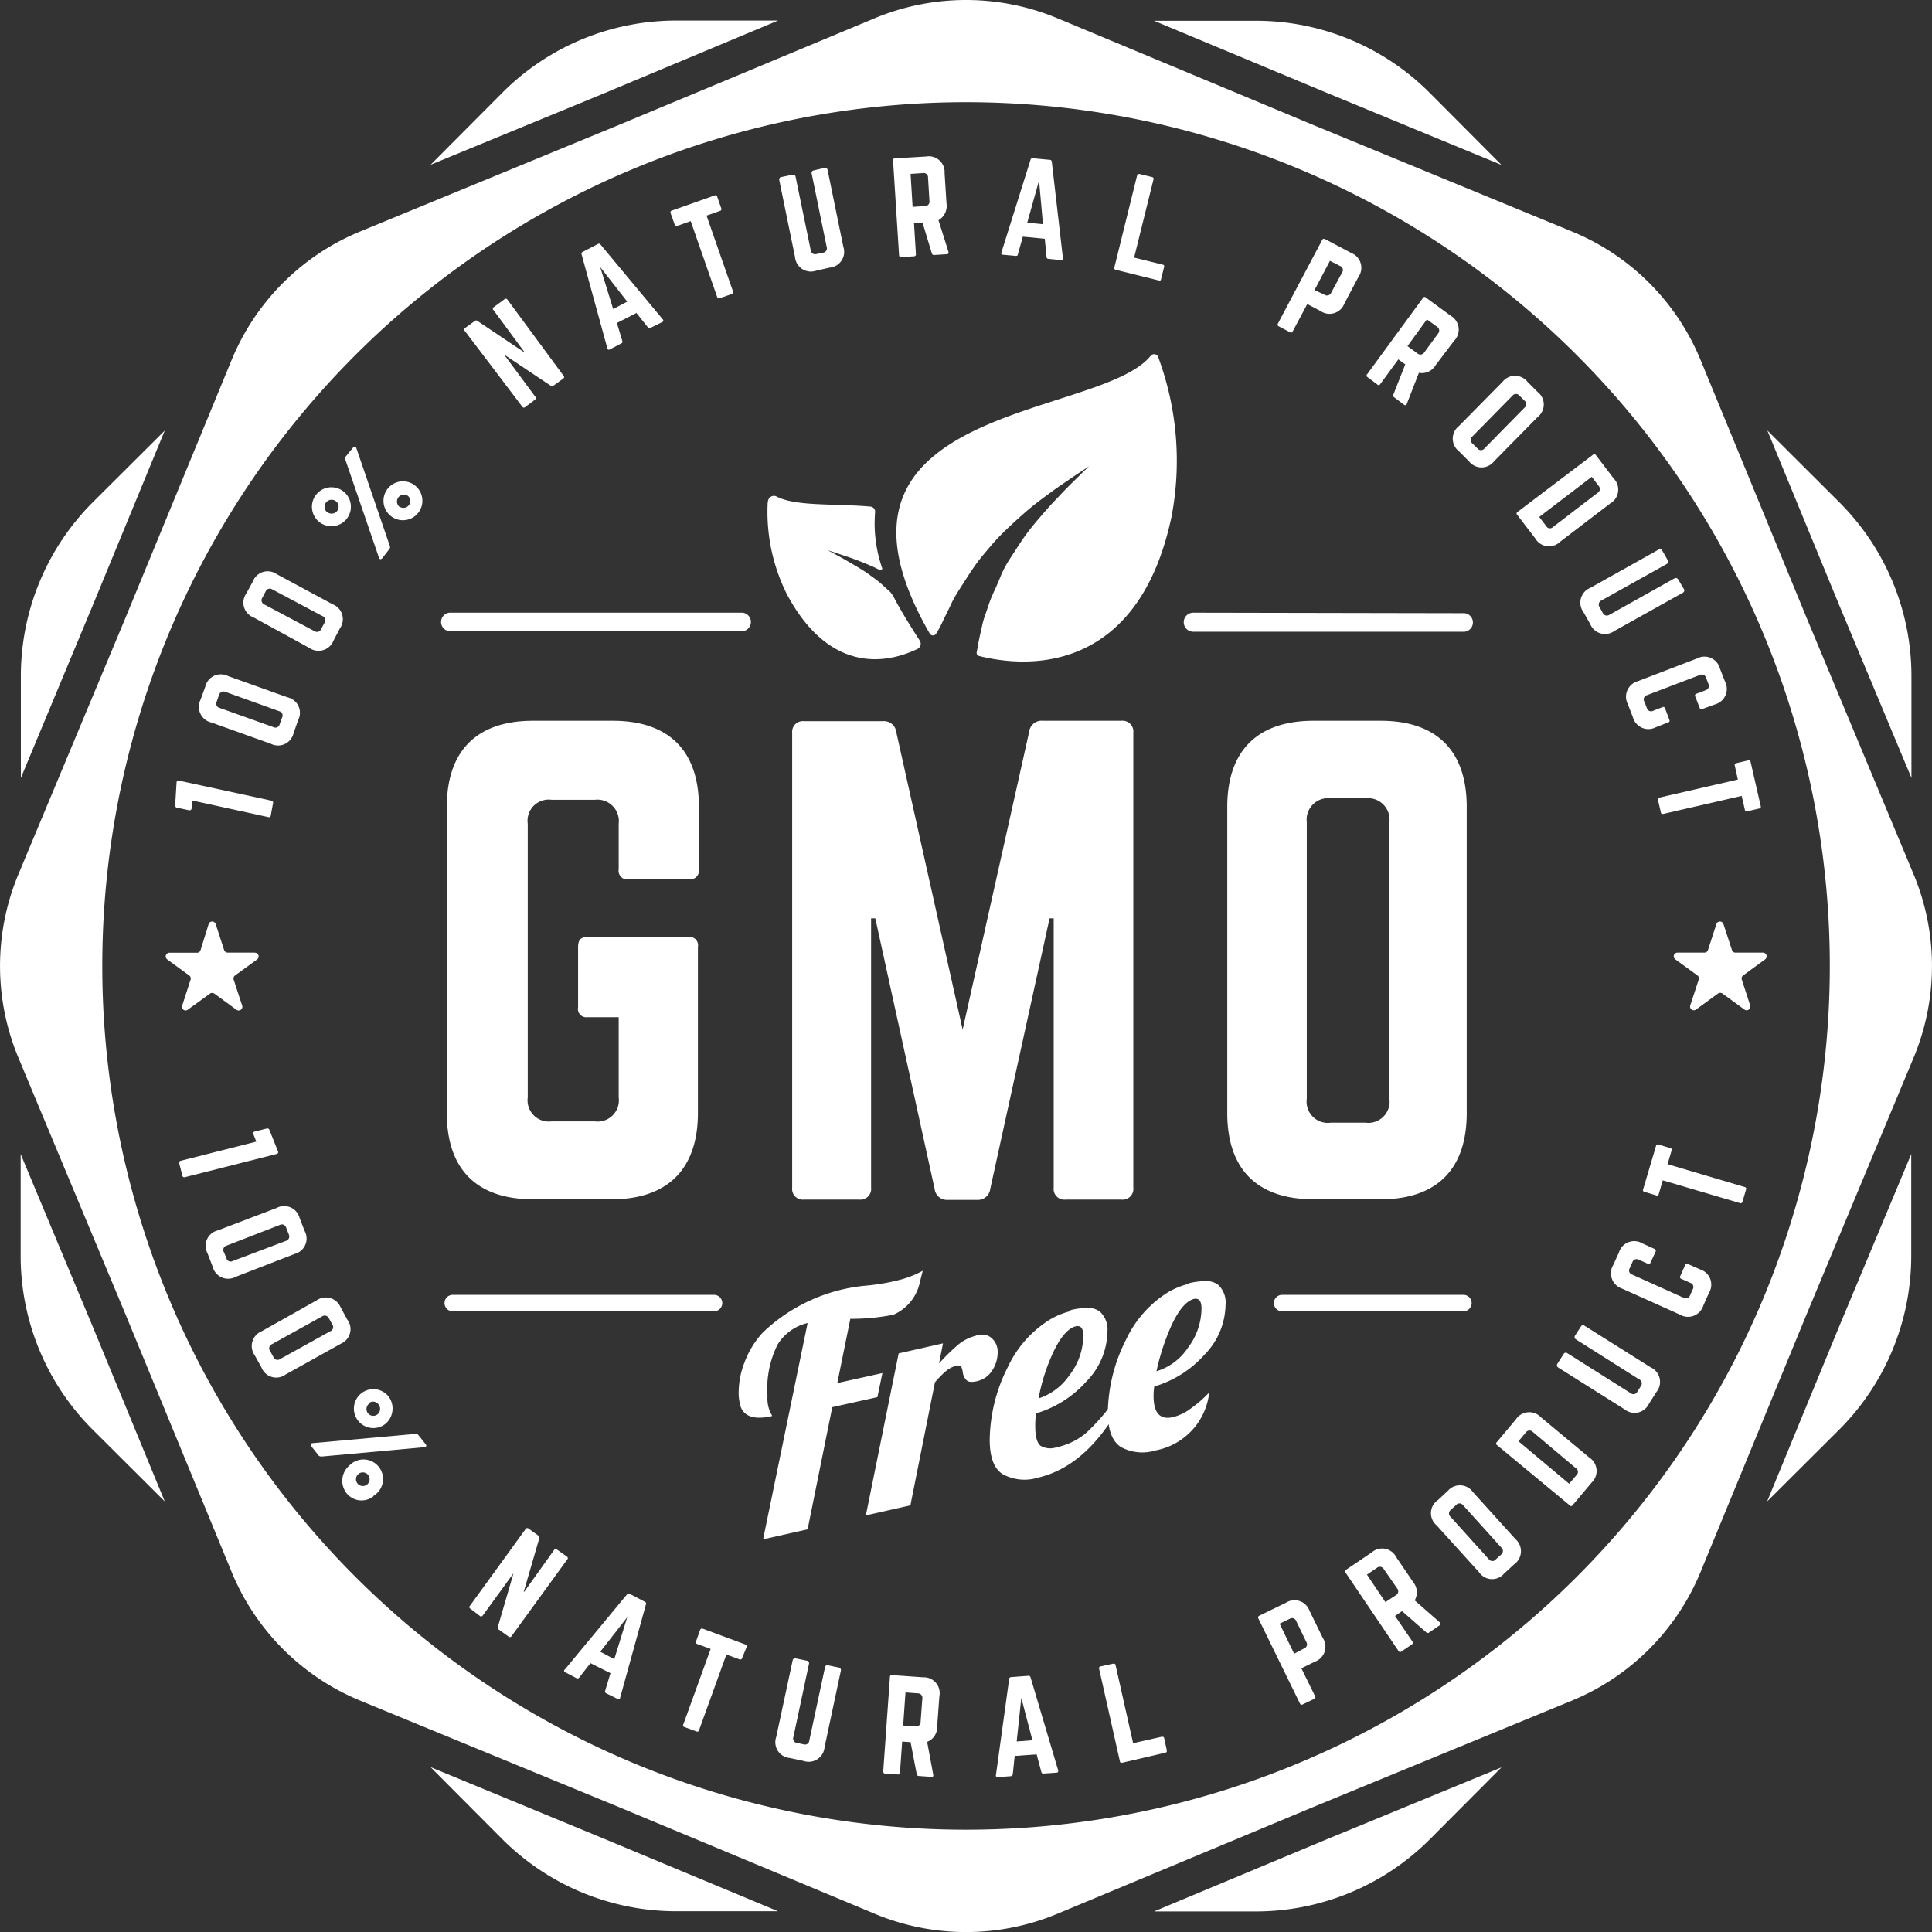 <?xml version="1.0" encoding="UTF-8"?>
<svg xmlns="http://www.w3.org/2000/svg" viewBox="0 0 192.67 192.67">
  <rect x="0" y="0" width="192.67" height="192.67" fill="#333333" stroke="none"/>
  <title>Asset 4</title>
  <g id="Layer_2" data-name="Layer 2">
    <g id="Layer_1-2" data-name="Layer 1">
      <path d="M183.39,60.28l-7.14-17.35,7.15,7.13a24.49,24.49,0,0,1,7.22,17.43l0,10.09Z" style="fill:#fff"></path>
      <path d="M10.2,96.34a86.14,86.14,0,1,1,86.13,86.13A86.15,86.15,0,0,1,10.2,96.34M87.25,1.81,61.62,12.5,35.93,23.08A23.54,23.54,0,0,0,23.09,35.92L12.51,61.62,1.81,87.25a23.74,23.74,0,0,0,0,18.17l10.7,25.64,10.58,25.68A23.6,23.6,0,0,0,35.93,169.6l25.69,10.57,25.63,10.69a23.67,23.67,0,0,0,18.18,0l25.63-10.69,25.69-10.57a23.59,23.59,0,0,0,12.85-12.86l10.57-25.68,10.69-25.64a23.74,23.74,0,0,0,0-18.17L180.17,61.62,169.6,35.92a23.52,23.52,0,0,0-12.85-12.84L131.06,12.5,105.43,1.81a23.73,23.73,0,0,0-18.18,0" style="fill:#fff"></path>
      <path d="M9.29,132.4l7.14,17.33-7.15-7.12a24.47,24.47,0,0,1-7.22-17.43l0-10.09Z" style="fill:#fff"></path>
      <path d="M2.08,77.58l0-10.09A24.5,24.5,0,0,1,9.28,50.06l7.15-7.12L9.29,60.27Z" style="fill:#fff"></path>
      <path d="M60.28,183.39l17.31,7.21-10.09,0a24.53,24.53,0,0,1-17.44-7.22l-7.12-7.15Z" style="fill:#fff"></path>
      <path d="M60.28,9.29,42.94,16.43l7.12-7.15A24.46,24.46,0,0,1,67.5,2.05l10.09,0Z" style="fill:#fff"></path>
      <path d="M132.4,9.29,115.09,2.07l10.09,0a24.46,24.46,0,0,1,17.44,7.23l7.12,7.15Z" style="fill:#fff"></path>
      <path d="M132.4,183.39l17.34-7.14-7.12,7.15a24.53,24.53,0,0,1-17.44,7.22l-10.09,0Z" style="fill:#fff"></path>
      <path d="M190.6,115.09l0,10.08a24.51,24.51,0,0,1-7.22,17.44l-7.15,7.12,7.14-17.34Z" style="fill:#fff"></path>
      <path d="M17.61,78a.19.19,0,0,1,.24-.15l9.23,2a.19.19,0,0,1,.15.24L27,81.34a.18.18,0,0,1-.23.15l-7.6-1.66-.06.76c0,.17-.13.25-.28.21l-1.16-.25a.22.22,0,0,1-.2-.28Z" style="fill:#fff"></path>
      <path d="M21.07,72.05A1.6,1.6,0,0,1,20,69.78l.47-1.29a1.59,1.59,0,0,1,2.27-1.07l5.93,2.12a1.58,1.58,0,0,1,1.07,2.26l-.46,1.3A1.59,1.59,0,0,1,27,74.17Zm7.06-.49a.44.44,0,0,0-.3-.64L22.49,69a.46.46,0,0,0-.64.29l-.24.68a.44.44,0,0,0,.3.63l5.35,1.91a.43.43,0,0,0,.63-.29Z" style="fill:#fff"></path>
      <path d="M25.3,61.58a1.58,1.58,0,0,1-.74-2.39L25.21,58a1.58,1.58,0,0,1,2.39-.74l5.57,3a1.59,1.59,0,0,1,.73,2.4l-.64,1.22a1.6,1.6,0,0,1-2.4.74Zm7.06.53a.44.44,0,0,0-.2-.67l-5-2.66a.45.45,0,0,0-.67.2l-.33.63a.45.45,0,0,0,.2.67l5,2.66a.44.44,0,0,0,.66-.2Z" style="fill:#fff"></path>
      <path d="M34.24,49a1.94,1.94,0,0,1-2.38,3.07A1.94,1.94,0,1,1,34.24,49m-1.6,2.07a.7.7,0,0,0,1-.14.69.69,0,0,0-.12-.93.71.71,0,0,0-1,.1.7.7,0,0,0,.13,1m2.53-6.43c.12-.15.27-.17.35,0l3.32,9.7a.35.35,0,0,1,0,.36l-.71.91c-.11.15-.28.17-.34,0L34.46,45.9c-.06-.15-.08-.22,0-.35Zm6.28,3.81a1.94,1.94,0,0,1-2.36,3.07,1.94,1.94,0,1,1,2.36-3.07m-1.59,2.06a.68.68,0,0,0,.83-1.07.7.7,0,0,0-.95.1.69.69,0,0,0,.12,1" style="fill:#fff"></path>
      <path d="M50.3,29.85a.19.19,0,0,1,.28,0l5.61,7.61a.18.18,0,0,1,0,.28l-1,.72a.21.21,0,0,1-.28,0l-4.64-3.1,0,0,3.11,4.2a.19.19,0,0,1,0,.28l-1,.75a.18.18,0,0,1-.27,0L46.35,33a.17.17,0,0,1,0-.27l1-.72a.2.2,0,0,1,.27,0l4.62,3.1.06,0-3.09-4.19a.18.18,0,0,1,0-.27Z" style="fill:#fff"></path>
      <path d="M64.86,32.7a.18.18,0,0,1-.25-.06l-1.14-1.43-1.95,1L62.06,34a.17.17,0,0,1-.09.24l-1.16.61c-.12.07-.22,0-.24-.11L58,25.37a.2.2,0,0,1,.11-.25l1.52-.79a.19.19,0,0,1,.26.06l6.19,7.44c.1.11.09.19,0,.27Zm-5-6.06,1.29,4.18,1.4-.74Z" style="fill:#fff"></path>
      <path d="M71.27,19.49a.18.18,0,0,1,.25.12l.41,1.17a.18.18,0,0,1-.12.25l-1.35.47,2.64,7.57a.17.17,0,0,1-.12.25l-1.21.42c-.11.05-.2,0-.25-.12l-2.64-7.57-1.35.48a.19.19,0,0,1-.25-.14l-.41-1.15A.18.18,0,0,1,67,21Z" style="fill:#fff"></path>
      <path d="M82.24,16.74a.25.25,0,0,1,.29.19L84.1,24.6a1.58,1.58,0,0,1-1.38,2.09L81.37,27a1.59,1.59,0,0,1-2.09-1.39l-1.57-7.66a.24.24,0,0,1,.18-.29l1.17-.24a.24.24,0,0,1,.28.2l1.51,7.33a.44.44,0,0,0,.58.38l.63-.13a.43.43,0,0,0,.38-.58l-1.5-7.33a.24.24,0,0,1,.19-.29Z" style="fill:#fff"></path>
      <path d="M94.39,20.28a1.64,1.64,0,0,1-.8,1.68l1,3.16c0,.15,0,.22-.16.23l-1.27.08a.21.21,0,0,1-.23-.16L92,22.2l-.85.05.19,3.09a.19.19,0,0,1-.19.22l-1.28.07a.18.18,0,0,1-.21-.18L89.06,16a.18.18,0,0,1,.18-.21l3.09-.18a1.58,1.58,0,0,1,1.87,1.66Zm-2.16.27a.44.44,0,0,0,.46-.52l-.14-2.3a.44.44,0,0,0-.52-.47l-1.22.08.2,3.29Z" style="fill:#fff"></path>
      <path d="M104.55,25.81a.17.17,0,0,1-.18-.18l-.18-1.82L102,23.6l-.49,1.76c0,.11-.1.17-.21.16L100,25.4c-.13,0-.18-.1-.13-.23l2.9-9.24a.18.18,0,0,1,.22-.15l1.7.16a.19.19,0,0,1,.2.18L106,25.74c0,.14-.05.21-.2.2ZM103.62,18l-1.18,4.21,1.57.15Z" style="fill:#fff"></path>
      <path d="M113.1,25.69l2.85.7a.17.17,0,0,1,.14.24l-.3,1.2c0,.13-.1.17-.23.14l-4.28-1.06a.18.18,0,0,1-.15-.24l2.27-9.18a.2.2,0,0,1,.24-.14l1.25.31a.17.17,0,0,1,.14.24Z" style="fill:#fff"></path>
      <path d="M131.86,23.92a.19.19,0,0,1,.27-.08l2.61,1.38a1.59,1.59,0,0,1,.73,2.4l-1.4,2.65a1.58,1.58,0,0,1-2.39.74l-1.31-.69-1.46,2.74a.17.17,0,0,1-.26.08l-1.13-.6a.18.18,0,0,1-.08-.27Zm.23,5.47a.45.45,0,0,0,.67-.21l1.08-2a.43.43,0,0,0-.21-.66l-1-.51-1.54,2.92Z" style="fill:#fff"></path>
      <path d="M143.18,36.4a1.59,1.59,0,0,1-1.68.78l-1.21,3.11c-.06.14-.16.15-.27.07l-1-.75a.2.2,0,0,1-.06-.27l1.18-3-.69-.5-1.83,2.5a.17.17,0,0,1-.27,0l-1-.75a.18.18,0,0,1,0-.28l5.58-7.63a.17.17,0,0,1,.27,0l2.49,1.82A1.59,1.59,0,0,1,145,34Zm-1.83-1.16a.45.45,0,0,0,.69-.1l1.37-1.87a.45.45,0,0,0-.11-.69l-1-.73-1.94,2.67Z" style="fill:#fff"></path>
      <path d="M149.83,38.09a1.59,1.59,0,0,1,2.51,0l1,1a1.58,1.58,0,0,1,0,2.5L149,46a1.59,1.59,0,0,1-2.51,0l-1-1a1.59,1.59,0,0,1,0-2.51Zm-2.49,6.63a.44.44,0,0,0,.7,0l4-4.07a.44.44,0,0,0,0-.69l-.51-.5a.44.44,0,0,0-.7,0l-4,4.07a.43.43,0,0,0,0,.69Z" style="fill:#fff"></path>
      <path d="M158.85,45.36a.17.17,0,0,1,.28,0l1.79,2.35a1.59,1.59,0,0,1-.33,2.49l-5,3.82a1.58,1.58,0,0,1-2.48-.32l-1.8-2.35a.18.18,0,0,1,0-.28Zm-4.66,7.1a.43.43,0,0,0,.69.09l4.44-3.4a.45.45,0,0,0,.1-.7l-.68-.9-5.24,4Z" style="fill:#fff"></path>
      <path d="M167.94,58.76a.26.26,0,0,1-.1.34L161,62.92a1.59,1.59,0,0,1-2.41-.68l-.68-1.2a1.59,1.59,0,0,1,.69-2.42l6.82-3.82a.25.25,0,0,1,.34.09l.57,1a.24.24,0,0,1-.09.34l-6.53,3.65a.44.44,0,0,0-.19.67l.31.56a.45.45,0,0,0,.67.2L167,57.67a.27.27,0,0,1,.35.1Z" style="fill:#fff"></path>
      <path d="M169.75,70.71a.17.17,0,0,1-.25-.12l-.45-1.15a.18.18,0,0,1,.11-.25l.92-.35a.46.46,0,0,0,.29-.65l-.23-.59a.44.44,0,0,0-.64-.28l-5.24,2A.44.44,0,0,0,164,70l.23.6a.44.44,0,0,0,.64.28l.92-.36a.18.18,0,0,1,.26.12l.43,1.15a.17.17,0,0,1-.11.25l-1.23.48a1.6,1.6,0,0,1-2.3-1l-.5-1.29a1.61,1.61,0,0,1,1-2.3l5.89-2.26a1.59,1.59,0,0,1,2.29,1l.5,1.28a1.6,1.6,0,0,1-1,2.3Z" style="fill:#fff"></path>
      <path d="M175.59,80.4a.17.17,0,0,1-.15.23l-1.2.28a.17.17,0,0,1-.23-.15l-.32-1.39-7.83,1.8c-.13,0-.2,0-.23-.15l-.29-1.25a.17.17,0,0,1,.15-.23l7.82-1.8-.31-1.4a.18.18,0,0,1,.14-.23l1.2-.28a.19.19,0,0,1,.24.15Z" style="fill:#fff"></path>
      <path d="M27.73,114.84a.18.18,0,0,1-.14.24l-9.16,2.32a.19.19,0,0,1-.24-.15L17.87,116a.19.19,0,0,1,.15-.24l7.54-1.91-.28-.71a.19.19,0,0,1,.15-.3l1.14-.29a.23.23,0,0,1,.31.16Z" style="fill:#fff"></path>
      <path d="M27.58,120.47a1.59,1.59,0,0,1,2.3,1l.5,1.29a1.58,1.58,0,0,1-1,2.29l-5.87,2.28a1.59,1.59,0,0,1-2.3-1L20.7,125a1.58,1.58,0,0,1,1-2.29Zm-5,5a.43.43,0,0,0,.64.28l5.29-2a.46.46,0,0,0,.29-.65l-.26-.66a.44.44,0,0,0-.64-.28l-5.3,2.06a.44.44,0,0,0-.28.64Z" style="fill:#fff"></path>
      <path d="M31.56,129.69a1.6,1.6,0,0,1,2.41.69l.66,1.21A1.58,1.58,0,0,1,34,134l-5.51,3.07a1.58,1.58,0,0,1-2.41-.69l-.67-1.21a1.59,1.59,0,0,1,.69-2.41Zm-4.29,5.65a.44.44,0,0,0,.67.19l5-2.77a.44.44,0,0,0,.2-.67l-.34-.62a.46.46,0,0,0-.68-.19l-5,2.77a.44.44,0,0,0-.19.67Z" style="fill:#fff"></path>
      <path d="M42.43,144c.12.14.11.3-.09.32l-10.22.93c-.16,0-.24,0-.34-.09l-.71-.9c-.12-.15-.11-.32.09-.34L41.39,143c.16,0,.23,0,.33.11Zm-5.18,5.21a1.91,1.91,0,0,1-2.69-.3,2,2,0,0,1,.26-2.74,1.95,1.95,0,1,1,2.43,3m1.17-7.16a1.94,1.94,0,1,1,.34-2.73,2,2,0,0,1-.34,2.73m-2.8,5.12a.68.68,0,0,0,.85,1,.68.68,0,1,0-.85-1M36.79,140a.68.68,0,0,0-.09.95.68.68,0,0,0,.93.11.7.7,0,0,0,.12-1,.67.67,0,0,0-1-.1" style="fill:#fff"></path>
      <path d="M56.56,155.25a.18.18,0,0,1,0,.28l-5.55,7.64a.19.19,0,0,1-.28.05l-1-.72a.21.21,0,0,1-.08-.26l1.56-5.35,0,0-3.07,4.22c-.08.1-.17.13-.27.05l-1-.76a.18.18,0,0,1,0-.27l5.55-7.65a.19.19,0,0,1,.28-.05l1,.72a.21.21,0,0,1,.08.26l-1.55,5.33.05,0,3-4.2a.19.19,0,0,1,.28,0Z" style="fill:#fff"></path>
      <path d="M60.44,168.86a.2.2,0,0,1-.09-.25l.53-1.75-2-1-1.12,1.44a.21.21,0,0,1-.26.06l-1.17-.61a.15.15,0,0,1,0-.26L62.53,159a.21.21,0,0,1,.26-.06l1.52.8a.19.19,0,0,1,.11.25l-2.58,9.33c0,.13-.11.18-.24.11Zm2.11-7.58-2.69,3.44,1.4.74Z" style="fill:#fff"></path>
      <path d="M74.34,164a.18.18,0,0,1,.12.25L74,165.37a.18.18,0,0,1-.25.11L72.44,165l-2.73,7.55a.17.17,0,0,1-.25.12l-1.21-.44a.17.17,0,0,1-.11-.25l2.73-7.54-1.34-.49a.18.18,0,0,1-.12-.25l.41-1.16a.2.2,0,0,1,.26-.12Z" style="fill:#fff"></path>
      <path d="M83.67,166.3a.26.26,0,0,1,.19.29l-1.63,7.65a1.59,1.59,0,0,1-2.1,1.37l-1.35-.29a1.58,1.58,0,0,1-1.37-2.1l1.64-7.65a.25.25,0,0,1,.29-.19l1.15.24a.24.24,0,0,1,.19.29l-1.56,7.32a.44.44,0,0,0,.38.59l.63.13a.43.43,0,0,0,.58-.38l1.57-7.32a.23.23,0,0,1,.28-.18Z" style="fill:#fff"></path>
      <path d="M93.46,172.16a1.58,1.58,0,0,1-1,1.55l.61,3.28c0,.14,0,.22-.18.21l-1.28-.09a.2.2,0,0,1-.19-.19l-.61-3.18-.84-.06-.22,3.1a.18.18,0,0,1-.21.18l-1.27-.08a.2.2,0,0,1-.19-.22l.67-9.43a.17.17,0,0,1,.2-.18l3.09.22a1.58,1.58,0,0,1,1.64,1.89Zm-2.17,0a.44.44,0,0,0,.52-.46l.17-2.3a.45.45,0,0,0-.46-.53l-1.22-.09-.23,3.3Z" style="fill:#fff"></path>
      <path d="M104.07,176.87a.19.19,0,0,1-.22-.15l-.47-1.76-2.19.15-.19,1.83a.21.21,0,0,1-.19.19l-1.31.1a.16.16,0,0,1-.18-.21l1.32-9.59a.2.2,0,0,1,.2-.18l1.71-.13a.19.19,0,0,1,.22.15l2.76,9.29c0,.13,0,.21-.16.22Zm-2.22-7.54-.46,4.34,1.57-.12Z" style="fill:#fff"></path>
      <path d="M113,173.84l2.85-.64c.14,0,.22,0,.25.15l.26,1.2c0,.14,0,.21-.15.24l-4.3,1a.17.17,0,0,1-.23-.15l-2.07-9.22a.18.18,0,0,1,.15-.24l1.25-.27c.14,0,.21,0,.24.14Z" style="fill:#fff"></path>
      <path d="M125.49,161.4a.19.19,0,0,1,.09-.27l2.65-1.29a1.59,1.59,0,0,1,2.37.81l1.32,2.7a1.59,1.59,0,0,1-.81,2.37l-1.33.65,1.37,2.79a.17.17,0,0,1-.09.26l-1.16.56a.18.18,0,0,1-.26-.09Zm4.55,3a.44.44,0,0,0,.23-.66l-1-2.07a.44.44,0,0,0-.66-.23l-1,.48,1.45,3Z" style="fill:#fff"></path>
      <path d="M140.91,157.75a1.61,1.61,0,0,1,.17,1.85l2.5,2.19c.12.11.1.21,0,.29l-1.06.72a.2.2,0,0,1-.27,0l-2.43-2.13-.7.48,1.74,2.56a.2.2,0,0,1-.06.28l-1.06.72a.18.18,0,0,1-.27-.06l-5.29-7.83a.18.18,0,0,1,.05-.27l2.56-1.73a1.58,1.58,0,0,1,2.46.48Zm-1.71,1.34a.45.45,0,0,0,.13-.69L138,156.48a.45.45,0,0,0-.68-.13l-1,.68,1.84,2.74Z" style="fill:#fff"></path>
      <path d="M143.26,152.11a1.58,1.58,0,0,1,.13-2.51l1-.93a1.59,1.59,0,0,1,2.5.13l4.23,4.68A1.6,1.6,0,0,1,151,156l-1,.92a1.57,1.57,0,0,1-2.5-.13Zm6.45,2.91a.45.45,0,0,0,0-.7l-3.81-4.22a.44.44,0,0,0-.7,0l-.53.48a.45.45,0,0,0,0,.7l3.81,4.22a.44.44,0,0,0,.7,0Z" style="fill:#fff"></path>
      <path d="M149.27,144.1a.17.17,0,0,1,0-.28l1.9-2.27a1.6,1.6,0,0,1,2.51-.2l4.81,4a1.6,1.6,0,0,1,.23,2.51l-1.9,2.26a.17.17,0,0,1-.28,0Zm7.95,3a.43.43,0,0,0-.07-.69l-4.28-3.6a.45.45,0,0,0-.71.05l-.73.87,5.06,4.24Z" style="fill:#fff"></path>
      <path d="M157.67,132.27a.23.23,0,0,1,.33-.07l6.63,4.17a1.59,1.59,0,0,1,.56,2.45l-.74,1.16a1.59,1.59,0,0,1-2.45.56l-6.62-4.17a.27.27,0,0,1-.08-.35l.64-1a.24.24,0,0,1,.33-.09l6.34,4a.43.43,0,0,0,.68-.15l.34-.54a.44.44,0,0,0-.16-.68l-6.33-4a.27.27,0,0,1-.08-.35Z" style="fill:#fff"></path>
      <path d="M165,124.55a.19.19,0,0,1,.11.26l-.52,1.13c-.05.12-.14.14-.26.09l-.89-.4a.44.44,0,0,0-.65.25l-.26.58a.43.43,0,0,0,.24.65l5.13,2.31a.45.45,0,0,0,.65-.26l.26-.58a.44.44,0,0,0-.25-.65l-.9-.4a.18.18,0,0,1-.1-.26l.5-1.13a.18.18,0,0,1,.26-.09l1.22.54a1.59,1.59,0,0,1,.89,2.34l-.56,1.26a1.6,1.6,0,0,1-2.36.9l-5.74-2.58a1.61,1.61,0,0,1-.89-2.36l.57-1.25a1.59,1.59,0,0,1,2.34-.9Z" style="fill:#fff"></path>
      <path d="M165.15,114.27a.17.17,0,0,1,.24-.13l1.18.35a.17.17,0,0,1,.13.24l-.4,1.37,7.7,2.28a.17.17,0,0,1,.13.24l-.36,1.22a.18.18,0,0,1-.25.14l-7.7-2.27-.4,1.37a.18.18,0,0,1-.25.13l-1.18-.35a.17.17,0,0,1-.13-.24Z" style="fill:#fff"></path>
      <path d="M175.79,95h-2.72a.35.35,0,0,1-.35-.26l-.85-2.59a.37.37,0,0,0-.7,0l-.84,2.59A.37.37,0,0,1,170,95h-2.71a.37.37,0,0,0-.22.67l2.2,1.6a.37.37,0,0,1,.14.41l-.85,2.59a.37.37,0,0,0,.57.41l2.2-1.6a.39.39,0,0,1,.44,0l2.2,1.6a.37.37,0,0,0,.57-.41l-.84-2.59a.37.37,0,0,1,.14-.41l2.19-1.6a.37.37,0,0,0-.21-.67" style="fill:#fff"></path>
      <path d="M25.42,95H22.71a.37.37,0,0,1-.36-.26l-.84-2.59a.37.37,0,0,0-.7,0L20,94.75a.35.35,0,0,1-.35.26H16.89a.37.37,0,0,0-.21.67l2.19,1.6a.37.37,0,0,1,.14.41l-.84,2.59a.36.36,0,0,0,.56.41l2.21-1.6a.39.39,0,0,1,.44,0l2.19,1.6a.37.37,0,0,0,.58-.41l-.85-2.59a.38.38,0,0,1,.14-.41l2.2-1.6a.37.37,0,0,0-.22-.67" style="fill:#fff"></path>
      <path d="M53.16,71.88c-5.62,0-8.6,3-8.6,8.59V111c0,5.62,3,8.6,8.6,8.6H61c5.56,0,8.6-3,8.6-8.6V94.44a.85.85,0,0,0-1-1h-10c-.67,0-.95.29-.95,1v6a.84.84,0,0,0,.95,1h3.1v8a2.12,2.12,0,0,1-2.39,2.39h-4.3a2.12,2.12,0,0,1-2.38-2.39V82.15a2.11,2.11,0,0,1,2.38-2.39h4.3a2.14,2.14,0,0,1,2.39,2.39v4.54a.86.86,0,0,0,1,1h6a.88.88,0,0,0,1-1V80.47c0-5.61-3-8.59-8.6-8.59Z" style="fill:#fff"></path>
      <path d="M104,71.88A1.25,1.25,0,0,0,102.63,73L96,102.68,89.38,73a1.23,1.23,0,0,0-1.32-1.08H80.19A1.07,1.07,0,0,0,79,73.08v45.36a1.07,1.07,0,0,0,1.19,1.19h5.49a1.07,1.07,0,0,0,1.19-1.19V91.58h.42l5.92,27a1.23,1.23,0,0,0,1.31,1.08h2.92a1.24,1.24,0,0,0,1.31-1.08l5.92-27h.41v26.86a1.07,1.07,0,0,0,1.2,1.19h5.54a1.07,1.07,0,0,0,1.2-1.19V73.08a1.08,1.08,0,0,0-1.2-1.2Z" style="fill:#fff"></path>
      <path d="M130.32,109.54V82a2.15,2.15,0,0,1,2.4-2.39h3.45A2.15,2.15,0,0,1,138.56,82v27.57a2.12,2.12,0,0,1-2.39,2.39h-3.45a2.12,2.12,0,0,1-2.4-2.39M131,71.88c-5.61,0-8.61,3-8.61,8.59V111c0,5.62,3,8.6,8.61,8.6h6.68c5.61,0,8.59-3,8.59-8.6V80.47c0-5.61-3-8.59-8.59-8.59Z" style="fill:#fff"></path>
      <path d="M89.35,127.73a21,21,0,0,1-2.86.47,17.14,17.14,0,0,0-10.42,4.69,9,9,0,0,0-1.83,3,8.19,8.19,0,0,0-.57,2.76,4.75,4.75,0,0,0,.22,1.71c.41.95,1.43,1.24,3.1.86a.37.37,0,0,0-.08-.2,3.32,3.32,0,0,1-.37-1.79,9.86,9.86,0,0,1,1-5.13,4.77,4.77,0,0,1,3-2.16L76.1,153.51l4.44-1L83,140.33l4.5-1,.5-2.4-4.5,1,1.3-6.41a21.12,21.12,0,0,0,4.3-.41,4.55,4.55,0,0,0,2.64-3.27l.28-1.11a10,10,0,0,1-2.7,1" style="fill:#fff"></path>
      <path d="M97.35,133.2a4.45,4.45,0,0,0-2,1.08,19.4,19.4,0,0,0-1.7,1.69l.39-2-4.42,1-3.27,16.15,4.44-1,2.45-12.27a9.82,9.82,0,0,1,1.1-1.12,2.75,2.75,0,0,1,1.12-.56c.2,0,.35,0,.41.14a2.08,2.08,0,0,1,.15.59,1.31,1.31,0,0,0,.34.71c.18.22.55.26,1.12.12a2.41,2.41,0,0,0,1.43-1,3.3,3.3,0,0,0,.58-2,1.74,1.74,0,0,0-.53-1.22,1.34,1.34,0,0,0-1-.41,3.46,3.46,0,0,0-.6.07" style="fill:#fff"></path>
      <path d="M105.08,134.76q1.07-2.2,2.19-2.49c.51-.12.76.19.76.93a6.48,6.48,0,0,1-1.34,3.89,6,6,0,0,1-3.12,2.37,19.13,19.13,0,0,1,1.51-4.7m1.66-4a7.37,7.37,0,0,0-2.53,1.16,11.09,11.09,0,0,0-3.72,4.44,16.42,16.42,0,0,0-1.79,7.22c0,1.74.43,2.9,1.31,3.44a4.54,4.54,0,0,0,3.5.34q5-1.16,8.47-7.66l-1.06.25a19.59,19.59,0,0,1-2.56,2.91,6.63,6.63,0,0,1-3,1.47,1.93,1.93,0,0,1-1.56-.13c-.37-.25-.56-.91-.56-2,0-.24,0-.66.08-1.25a10.8,10.8,0,0,0,5-3.16,7.27,7.27,0,0,0,2.12-5,2.42,2.42,0,0,0-.77-2,2,2,0,0,0-1.28-.36,7.66,7.66,0,0,0-1.62.22" style="fill:#fff"></path>
      <path d="M116.25,133.59c.89-2.43,1.83-3.78,2.8-4.05.51-.11.77.2.77.94a6.58,6.58,0,0,1-1.36,3.94,5.78,5.78,0,0,1-3.13,2.33,22.71,22.71,0,0,1,.92-3.16m2.28-5.55a7.36,7.36,0,0,0-2.53,1.15,11.14,11.14,0,0,0-3.72,4.44,16.48,16.48,0,0,0-1.8,7.23c0,1.74.44,2.89,1.31,3.45a4.49,4.49,0,0,0,3.47.33,6.6,6.6,0,0,0,5.33-5.78,11.59,11.59,0,0,1-1.75,1.54,5,5,0,0,1-1.85.92c-1.3.31-1.95-.4-1.95-2.1a7.06,7.06,0,0,1,.07-.95,10.81,10.81,0,0,0,5-3.16,7.27,7.27,0,0,0,2.11-5,2.39,2.39,0,0,0-.76-2,2,2,0,0,0-1.29-.35,7.49,7.49,0,0,0-1.61.21" style="fill:#fff"></path>
      <path d="M45.15,129.13a.82.82,0,0,0,0,1.64H71.21a.82.82,0,1,0,0-1.64Z" style="fill:#fff"></path>
      <path d="M127.86,129.13a.82.82,0,0,0,0,1.64h18.08a.82.82,0,0,0,0-1.64Z" style="fill:#fff"></path>
      <path d="M119,61.1A.93.93,0,0,0,119,63h26.86a.93.93,0,1,0,0-1.85Z" style="fill:#fff"></path>
      <path d="M44.82,61.1a.93.93,0,0,0,0,1.85H74.05a.93.93,0,0,0,0-1.85Z" style="fill:#fff"></path>
      <path d="M114.73,35.51c-5.18,6.33-35.24,4.73-22,27.69a.37.37,0,0,0,.62,0A9.78,9.78,0,0,0,94,62c.26-.56.57-1.15.86-1.78s.7-1.26,1.11-1.9.83-1.31,1.32-2,1-1.26,1.52-1.88,1.08-1.19,1.65-1.73,1.15-1.07,1.71-1.56,1.12-.94,1.67-1.35,1.06-.78,1.54-1.13c1-.67,1.77-1.22,2.35-1.59l.9-.6s-.29.26-.77.74-1.19,1.15-2,2c-.39.43-.84.87-1.28,1.37s-.88,1-1.34,1.55-.91,1.13-1.32,1.74-.81,1.24-1.21,1.85-.74,1.27-1,1.93-.58,1.3-.84,1.92-.44,1.26-.65,1.83-.31,1.16-.43,1.67-.21,1-.29,1.37c0,.19-.07.4-.1.61a.32.32,0,0,0,.24.36c6.49,1.61,16.13.46,19.18-13.84a29.7,29.7,0,0,0-1.33-16,.43.43,0,0,0-.39-.26.42.42,0,0,0-.32.15" style="fill:#fff"></path>
      <path d="M76.56,50.09a18.35,18.35,0,0,0,1.93,9.2c4,7.46,9.38,7.16,13,5.43a.58.58,0,0,0,.24-.83c-.66-1-2.1-3.31-2.67-4.49-.08-.1-.2-.25-.27-.36-.35-.3-.68-.62-1-.9s-.73-.56-1.08-.82-.72-.49-1.07-.7-.68-.41-1-.59c-.61-.36-1.15-.65-1.52-.85l-.58-.31.62.2,1.68.56c.34.13.72.26,1.11.42s.8.33,1.23.52l.56.28c.14,0,.29-.08.23-.21a13.65,13.65,0,0,1-.7-5.57.51.51,0,0,0-.46-.55c-3.61-.32-7.41,0-9.36-1a.48.48,0,0,0-.26-.07.61.61,0,0,0-.61.59" style="fill:#fff"></path>
    </g>
  </g>
</svg>
